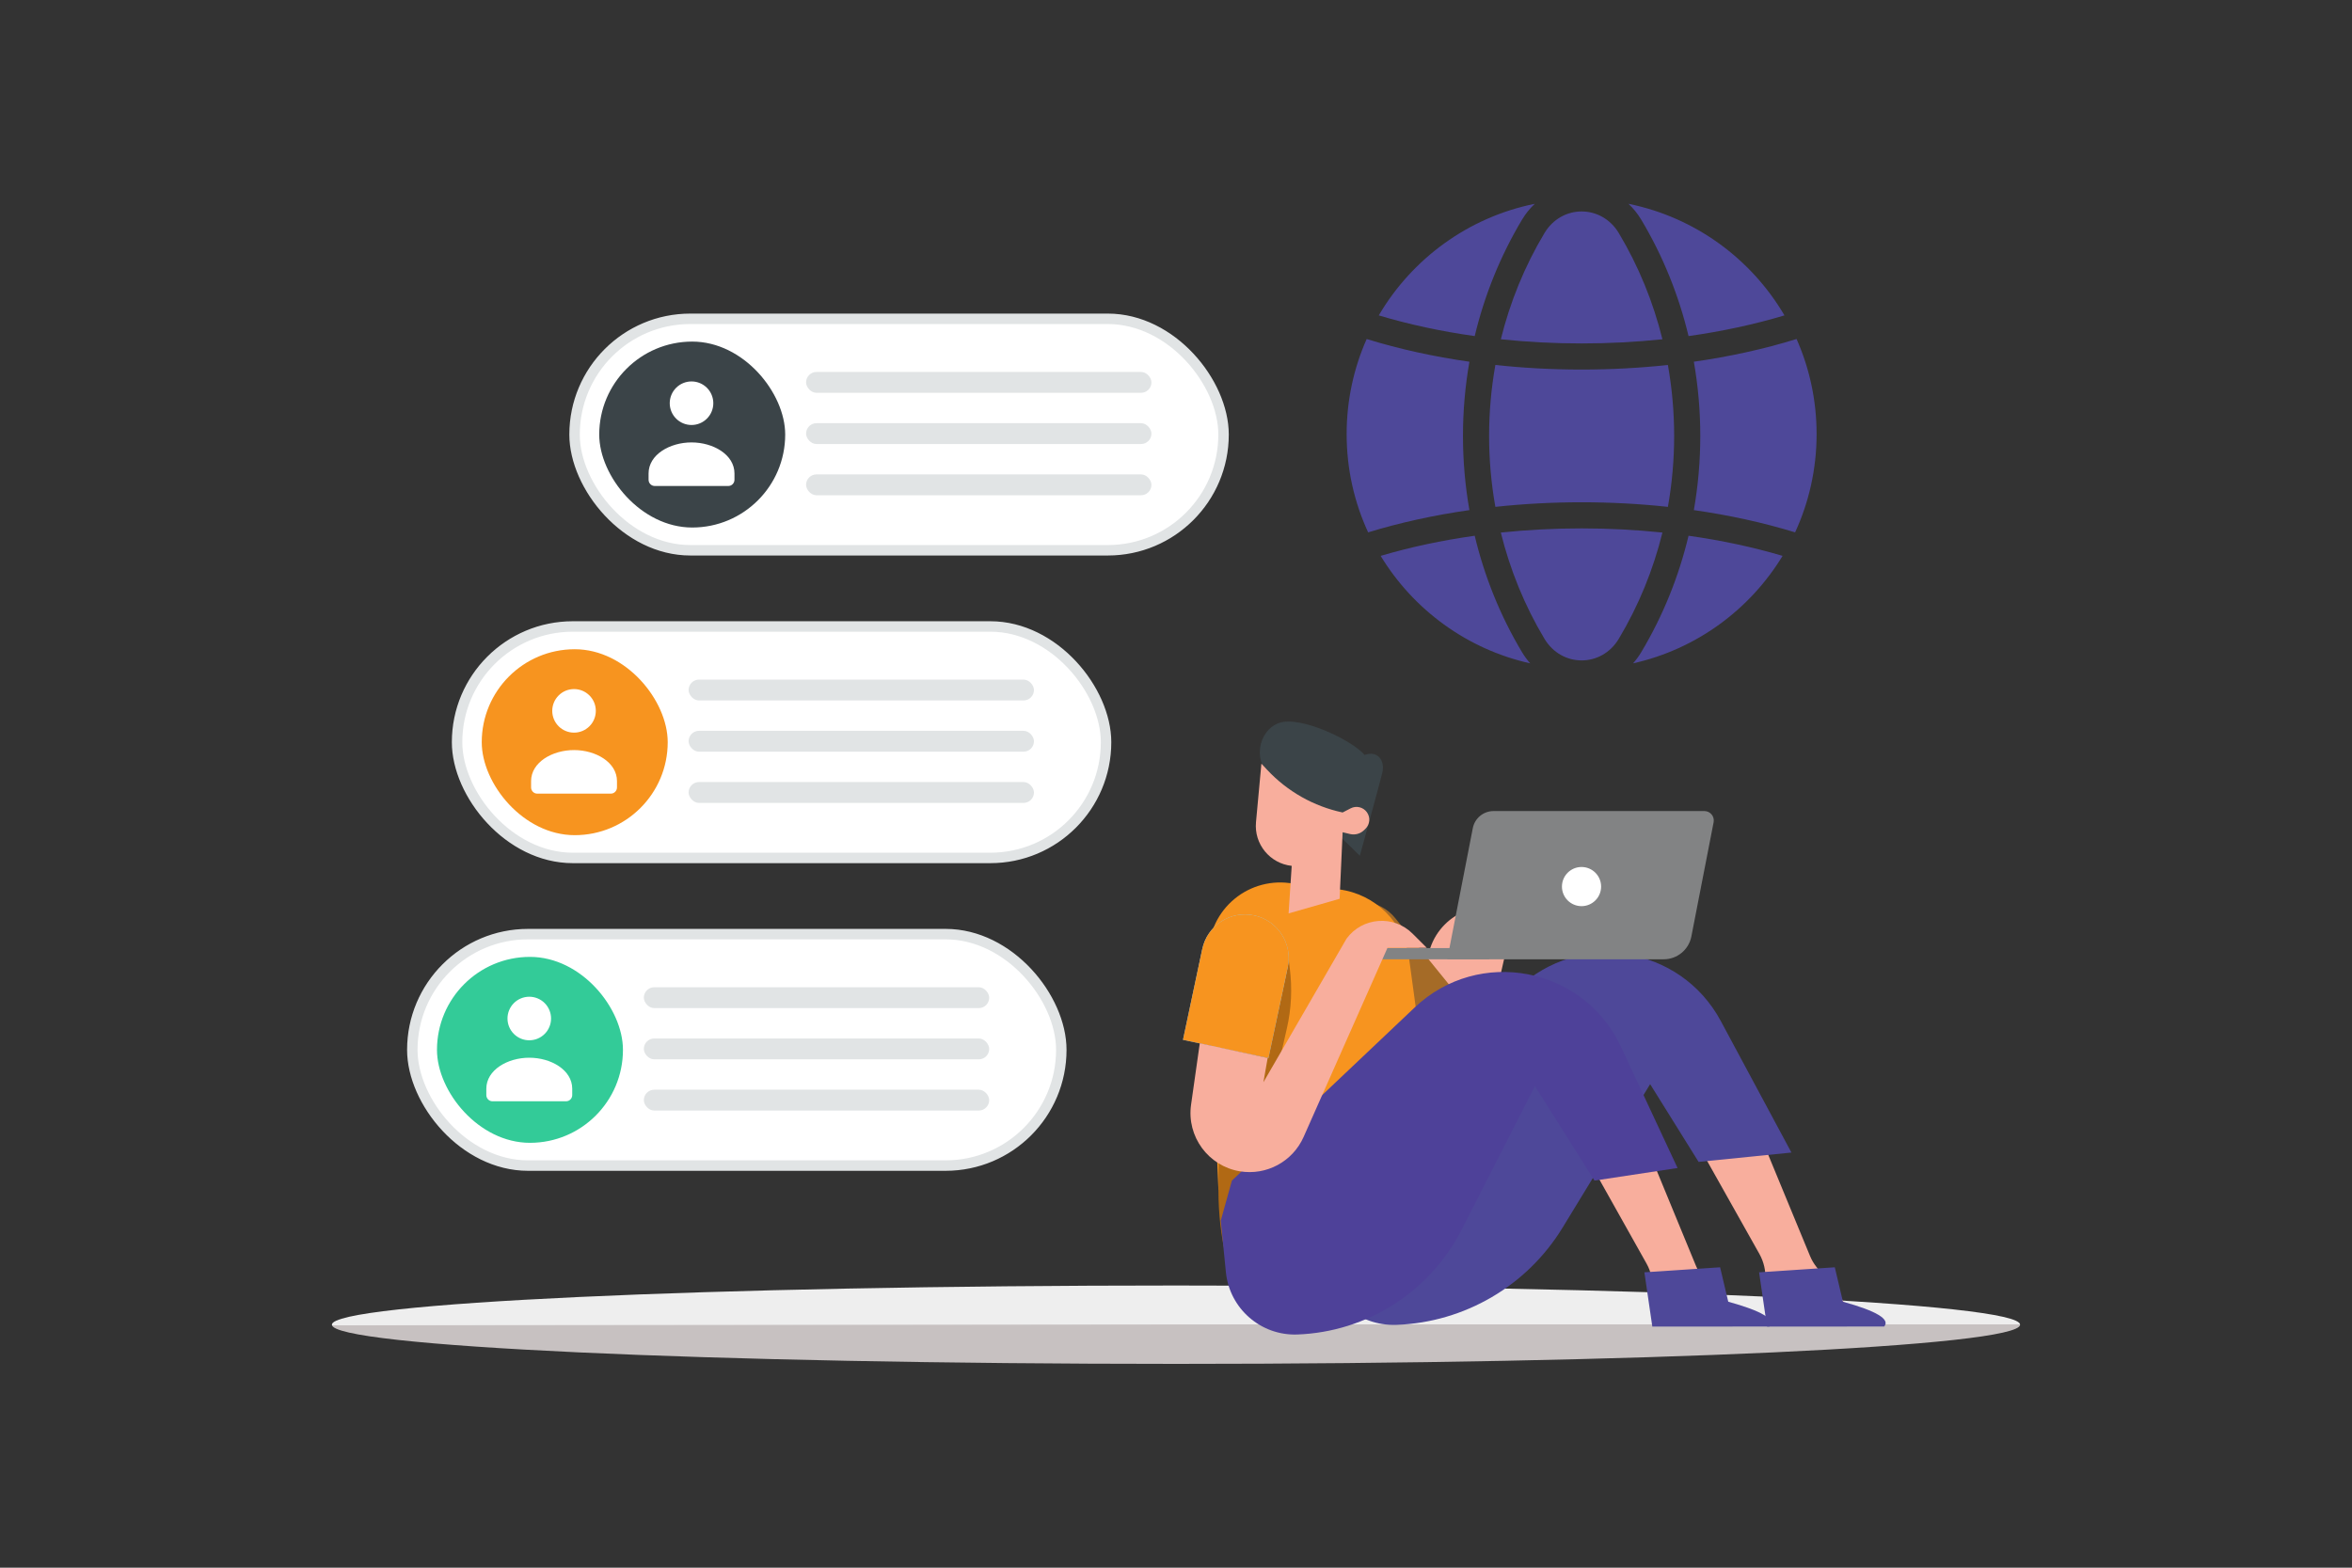 <?xml version="1.0" encoding="UTF-8"?> <svg xmlns="http://www.w3.org/2000/svg" xmlns:xlink="http://www.w3.org/1999/xlink" width="900px" height="600px" viewBox="0 0 900 600" version="1.1"><rect x="0" y="0" width="900" height="600" fill="#333333" stroke="none"/><title>International Visual</title><defs><linearGradient x1="52.132%" y1="50.229%" x2="52.126%" y2="49.657%" id="linearGradient-1"><stop stop-color="#C7C1C1" offset="0%"></stop><stop stop-color="#EEEEEE" offset="100%"></stop></linearGradient><linearGradient x1="37.438%" y1="-5.655%" x2="22.886%" y2="87.342%" id="linearGradient-2"><stop stop-color="#98D8FF" offset="0%"></stop><stop stop-color="#5FB0FF" offset="100%"></stop></linearGradient></defs><g id="International-Visual" stroke="none" stroke-width="1" fill="none" fill-rule="evenodd"><g id="99" transform="translate(127, 78)"><path d="M323,444 C501.388,444 646,437.284 646,429 C646,420.716 501.388,414 323,414 C144.612,414 0,420.716 0,429 C0,437.284 144.612,444 323,444 Z" id="Path" fill="url(#linearGradient-1)" fill-rule="nonzero"></path><path d="M392.462,337.98 L414.52,312.261 L419.543,287.63 C422.586,272.71 438.865,264.647 452.577,271.267 L444.641,306.302 C441.35,320.831 434.32,334.247 424.248,345.223 L417.886,352.155 L392.462,337.98 Z" id="Path" fill="#F8AE9D"></path><path d="M380.833,294.454 C375.01,287.266 376.119,276.717 383.309,270.896 C390.497,265.077 401.04,266.185 406.861,273.371 L429.165,300.906 L403.131,321.981 L380.833,294.454 L380.833,294.454 Z" id="Path" fill="#A56B27"></path><path d="M339.233,377.345 L424.25,377.345 L412.221,289.043 C410.323,275.102 399.301,264.171 385.344,262.391 L366.344,259.965 C358.324,258.941 350.26,261.507 344.307,266.977 C338.353,272.447 335.115,280.265 335.458,288.343 L339.233,377.345 L339.233,377.345 Z" id="Path" fill="#F7941F"></path><path d="M401.885,218.011 C403.214,212.71 399.818,209.183 395.202,210.946 C390.172,205.138 370.493,195.832 362.436,198.697 C354.379,201.562 351.641,214.328 360.905,220.364 C370.169,226.4 393.344,249.542 393.344,249.542 C393.344,249.542 400.557,223.312 401.885,218.011 Z" id="Path" fill="#3B4448"></path><path d="M355.678,214.275 L353.609,236.685 C352.837,245.052 358.921,252.49 367.275,253.393 L366.088,271.59 L385.606,265.992 L386.762,240.529 L389.59,241.204 C391.519,241.664 393.549,241.103 394.968,239.717 L395.495,239.202 C397.223,237.51 397.453,234.81 396.037,232.85 C394.621,230.89 391.985,230.26 389.836,231.369 L386.762,232.96 C375.7,230.611 365.627,224.92 357.905,216.659 L355.678,214.275 L355.678,214.275 Z" id="Path" fill="#F8AE9D"></path><path d="M365.491,284.559 L366.524,292.48 C367.529,300.188 367.159,308.013 365.43,315.592 L344.056,409.271 C344.056,409.271 339.233,397.399 339.233,377.345 C339.233,357.29 340.745,288.087 340.745,288.087 L365.491,284.559 L365.491,284.559 Z" id="Path" fill="#B16914"></path><path d="M333.046,285.23 C334.965,276.191 343.85,270.421 352.888,272.345 C361.919,274.267 367.683,283.144 365.766,292.175 L358.388,326.937 L325.672,319.973 L333.046,285.23 Z" id="Path" fill="url(#linearGradient-2)"></path><path d="M333.046,285.23 C334.965,276.191 343.85,270.421 352.888,272.345 C361.919,274.267 367.683,283.144 365.766,292.175 L358.388,326.937 L325.672,319.973 L333.046,285.23 Z" id="Path" fill="#F7941F"></path><path d="M492.099,305.586 L546.224,401.885 C547.942,404.941 548.739,408.429 548.52,411.928 L551.248,420.741 L578.926,420.741 L568.07,406.901 C567.055,405.608 566.222,404.181 565.595,402.661 L525.513,305.586 L492.099,305.586 L492.099,305.586 Z" id="Path" fill="#F8AE9D"></path><path d="M376.64,385.257 L378.479,403.833 C379.937,418.558 392.597,429.609 407.384,429.064 C433.471,428.102 457.337,414.122 470.934,391.837 L504.431,336.938 L522.974,366.693 L558.497,363.114 L531.465,312.768 C515.997,283.961 477.344,277.798 453.686,300.368 L380.905,369.799 L376.64,385.257 L376.64,385.257 Z" id="Path" fill="#4E4899"></path><path d="M450.346,311.627 L503.058,405.615 C504.732,408.6 505.509,412.004 505.295,415.42 L507.953,424.021 L534.909,424.021 L524.372,410.56 C523.36,409.266 522.529,407.841 521.903,406.322 L482.888,311.627 L450.346,311.627 Z" id="Path" fill="#F8AE9D"></path><path d="M502.234,408.953 L531.204,407.033 L534.321,420.205 C547.206,423.763 552.467,426.928 550.104,429.702 L505.264,429.719 L502.234,408.953 Z" id="Path" fill="#4E4899"></path><path d="M546.121,408.953 L575.091,407.033 L578.209,420.205 C591.093,423.763 596.354,426.928 593.991,429.702 L549.151,429.719 L546.121,408.953 L546.121,408.953 Z" id="Path" fill="#4E4899"></path><path d="M340.127,389.198 L342.091,408.898 C343.479,422.819 355.448,433.262 369.428,432.751 C396.108,431.774 420.168,416.427 432.302,392.646 L460.342,337.688 L483.129,373.848 L514.924,369.031 L493.246,322.58 C478.958,291.964 438.876,284.343 414.348,307.578 L344.392,373.848 L340.127,389.198 L340.127,389.198 Z" id="Path" fill="#4E4199"></path><path d="M442.853,284.866 L395.754,284.866 C393.389,284.866 391.472,286.783 391.472,289.148 L442.853,289.148 L442.853,284.866 L442.853,284.866 Z" id="Path" fill="#828384" fill-rule="nonzero"></path><path d="M437.176,239.407 C437.923,235.61 441.253,232.871 445.123,232.871 L523.775,232.871 C524.609,232.872 525.396,233.253 525.915,233.906 C526.433,234.559 526.625,235.413 526.436,236.225 L514.77,286.157 L429.49,288.347 L427.544,288.347 L437.176,239.407 L437.176,239.407 Z" id="Path" fill="#302E42"></path><path d="M436.571,238.967 C437.312,235.162 440.645,232.416 444.521,232.416 L525.188,232.416 C526.263,232.416 527.282,232.897 527.966,233.727 C528.649,234.557 528.926,235.649 528.721,236.704 L520.207,280.413 C519.219,285.486 514.775,289.148 509.606,289.148 L426.796,289.148 L436.571,238.967 L436.571,238.967 Z" id="Path" fill="#828384"></path><path d="M478.177,268.81 C482.316,268.81 485.671,265.455 485.671,261.317 C485.671,257.178 482.316,253.823 478.177,253.823 C474.038,253.823 470.683,257.178 470.683,261.317 C470.683,265.455 474.038,268.81 478.177,268.81 L478.177,268.81 Z" id="Path" fill="#FFFFFF"></path><path d="M418.958,284.751 L413.493,279.302 C406.255,272.084 394.285,273.014 388.248,281.264 L356.443,336.212 L358.073,326.937 L332.101,321.282 L328.764,344.808 C327.038,356.975 335.344,368.293 347.468,370.295 C357.633,371.974 367.648,366.569 371.825,357.151 L403.93,284.751 L418.958,284.751 Z" id="Path" fill="#F8AE9D"></path><rect id="Rectangle" stroke="#E1E4E5" stroke-width="4" fill="#FFFFFF" fill-rule="nonzero" x="30.774" y="279.515" width="248.338" height="88.588" rx="44.294"></rect><rect id="Rectangle" fill="#33CB98" fill-rule="nonzero" x="40.214" y="288.228" width="71.161" height="71.161" rx="35.581"></rect><path d="M91.964,338.735 L91.964,341.114 C91.964,342.427 90.912,343.493 89.616,343.493 L61.442,343.493 C60.146,343.493 59.094,342.427 59.094,341.114 L59.094,338.697 C59.094,331.497 67.213,326.82 75.529,326.82 C83.845,326.82 91.964,331.5 91.964,338.697 M81.424,305.919 C82.988,307.482 83.866,309.603 83.866,311.814 C83.866,314.025 82.988,316.146 81.424,317.709 C78.168,320.964 72.89,320.964 69.634,317.709 C68.07,316.146 67.192,314.025 67.192,311.814 C67.192,309.603 68.07,307.482 69.634,305.919 C71.197,304.355 73.318,303.477 75.529,303.477 C77.74,303.477 79.861,304.355 81.424,305.919 L81.424,305.919 Z" id="Shape" fill="#FFFFFF"></path><rect id="Rectangle" fill="#E1E4E5" fill-rule="nonzero" x="119.363" y="299.846" width="132.156" height="7.987" rx="3.994"></rect><rect id="Rectangle" fill="#E1E4E5" fill-rule="nonzero" x="119.363" y="319.452" width="132.156" height="7.987" rx="3.994"></rect><rect id="Rectangle" fill="#E1E4E5" fill-rule="nonzero" x="119.363" y="339.058" width="132.156" height="7.987" rx="3.994"></rect><rect id="Rectangle" stroke="#E1E4E5" stroke-width="4" fill="#FFFFFF" fill-rule="nonzero" x="47.901" y="161.768" width="248.338" height="88.588" rx="44.294"></rect><rect id="Rectangle" fill="#F7941F" fill-rule="nonzero" x="57.341" y="170.481" width="71.161" height="71.161" rx="35.581"></rect><path d="M109.091,220.988 L109.091,223.367 C109.091,224.681 108.039,225.746 106.743,225.746 L78.569,225.746 C77.273,225.746 76.221,224.681 76.221,223.367 L76.221,220.95 C76.221,213.751 84.34,209.073 92.656,209.073 C100.972,209.073 109.091,213.753 109.091,220.95 M98.551,188.172 C101.806,191.428 101.806,196.706 98.551,199.962 C96.988,201.526 94.867,202.404 92.656,202.404 C90.445,202.404 88.324,201.526 86.761,199.962 C85.197,198.399 84.319,196.278 84.319,194.067 C84.319,191.856 85.197,189.735 86.761,188.172 C90.017,184.917 95.295,184.917 98.551,188.172 L98.551,188.172 Z" id="Shape" fill="#FFFFFF"></path><rect id="Rectangle" fill="#E1E4E5" fill-rule="nonzero" x="136.49" y="182.1" width="132.156" height="7.987" rx="3.994"></rect><rect id="Rectangle" fill="#E1E4E5" fill-rule="nonzero" x="136.49" y="201.705" width="132.156" height="7.987" rx="3.994"></rect><rect id="Rectangle" fill="#E1E4E5" fill-rule="nonzero" x="136.49" y="221.311" width="132.156" height="7.987" rx="3.994"></rect><rect id="Rectangle" stroke="#E1E4E5" stroke-width="4" fill="#FFFFFF" fill-rule="nonzero" x="92.859" y="44.021" width="248.338" height="88.588" rx="44.294"></rect><rect id="Rectangle" fill="#3B4448" fill-rule="nonzero" x="102.298" y="52.735" width="71.161" height="71.161" rx="35.581"></rect><path d="M154.048,103.242 L154.048,105.621 C154.048,106.934 152.996,108 151.7,108 L123.526,108 C122.23,108 121.178,106.934 121.178,105.621 L121.178,103.203 C121.178,96.004 129.297,91.327 137.613,91.327 C145.929,91.327 154.048,96.006 154.048,103.203 M143.508,70.426 C145.072,71.989 145.95,74.11 145.95,76.32 C145.95,78.531 145.072,80.652 143.508,82.215 C141.945,83.779 139.824,84.657 137.613,84.657 C135.402,84.657 133.281,83.779 131.718,82.215 C130.154,80.652 129.276,78.531 129.276,76.32 C129.276,74.11 130.154,71.989 131.718,70.426 C133.281,68.862 135.402,67.984 137.613,67.984 C139.824,67.984 141.945,68.862 143.508,70.426 L143.508,70.426 Z" id="Shape" fill="#FFFFFF"></path><rect id="Rectangle" fill="#E1E4E5" fill-rule="nonzero" x="181.447" y="64.354" width="132.156" height="7.987" rx="3.994"></rect><rect id="Rectangle" fill="#E1E4E5" fill-rule="nonzero" x="181.447" y="83.958" width="132.156" height="7.987" rx="3.994"></rect><rect id="Rectangle" fill="#E1E4E5" fill-rule="nonzero" x="181.447" y="103.564" width="132.156" height="7.987" rx="3.994"></rect><path d="M460.29,0 C458.389,1.784 456.748,3.827 455.415,6.067 C447.065,20.007 441.028,35.069 437.305,50.629 C424.576,48.841 412.22,46.202 400.593,42.711 C413.309,21.027 434.853,5.145 460.29,0 Z M396.024,51.773 C408.436,55.607 421.651,58.496 435.274,60.441 C431.99,79.229 431.989,98.445 435.272,117.233 C421.83,119.152 408.786,121.992 396.52,125.751 C391.241,114.305 388.295,101.561 388.295,88.13 C388.295,75.182 391.032,62.875 395.958,51.753 L396.024,51.773 L396.024,51.773 Z M401.311,134.751 C413.81,155.323 434.332,170.482 458.534,175.885 C457.364,174.564 456.319,173.137 455.415,171.622 C447.062,157.676 441.025,142.61 437.301,127.045 C424.834,128.796 412.726,131.365 401.311,134.751 Z M447.296,125.823 C450.804,140.021 456.37,153.755 463.994,166.484 L463.995,166.485 C470.599,177.516 485.831,177.516 492.436,166.485 L492.436,166.484 C500.06,153.755 505.627,140.021 509.135,125.823 C488.755,123.697 467.674,123.697 447.296,125.823 Z M519.129,127.045 C515.406,142.61 509.368,157.677 501.016,171.622 C500.112,173.136 499.068,174.563 497.899,175.883 C522.098,170.478 542.616,155.318 555.113,134.747 C543.699,131.363 531.593,128.796 519.129,127.045 Z M559.903,125.747 C547.639,121.99 534.597,119.152 521.159,117.233 C524.442,98.444 524.441,79.227 521.156,60.438 C534.772,58.494 547.979,55.605 560.384,51.773 L560.462,51.748 C565.389,62.871 568.126,75.181 568.126,88.13 C568.126,101.56 565.182,114.302 559.903,125.747 L559.903,125.747 Z M511.224,115.989 C489.476,113.642 466.953,113.642 445.207,115.989 C442.01,98.028 442.011,79.644 445.21,61.684 C466.956,64.03 489.477,64.03 511.221,61.683 C514.419,79.644 514.42,98.028 511.224,115.989 L511.224,115.989 Z M447.3,51.85 C467.677,53.975 488.755,53.974 509.131,51.849 C505.622,37.657 500.058,23.929 492.437,11.206 L492.436,11.204 C485.821,0.17 470.598,0.174 463.995,11.204 L463.994,11.204 C456.373,23.928 450.808,37.658 447.3,51.85 L447.3,51.85 Z M519.125,50.627 C531.852,48.838 544.204,46.199 555.827,42.708 C543.112,21.027 521.571,5.147 496.138,0.001 C498.039,1.784 499.68,3.825 501.014,6.064 L501.015,6.066 C509.365,20.006 515.402,35.067 519.125,50.627 L519.125,50.627 Z" id="Shape" fill="#4E4899"></path></g></g></svg> 